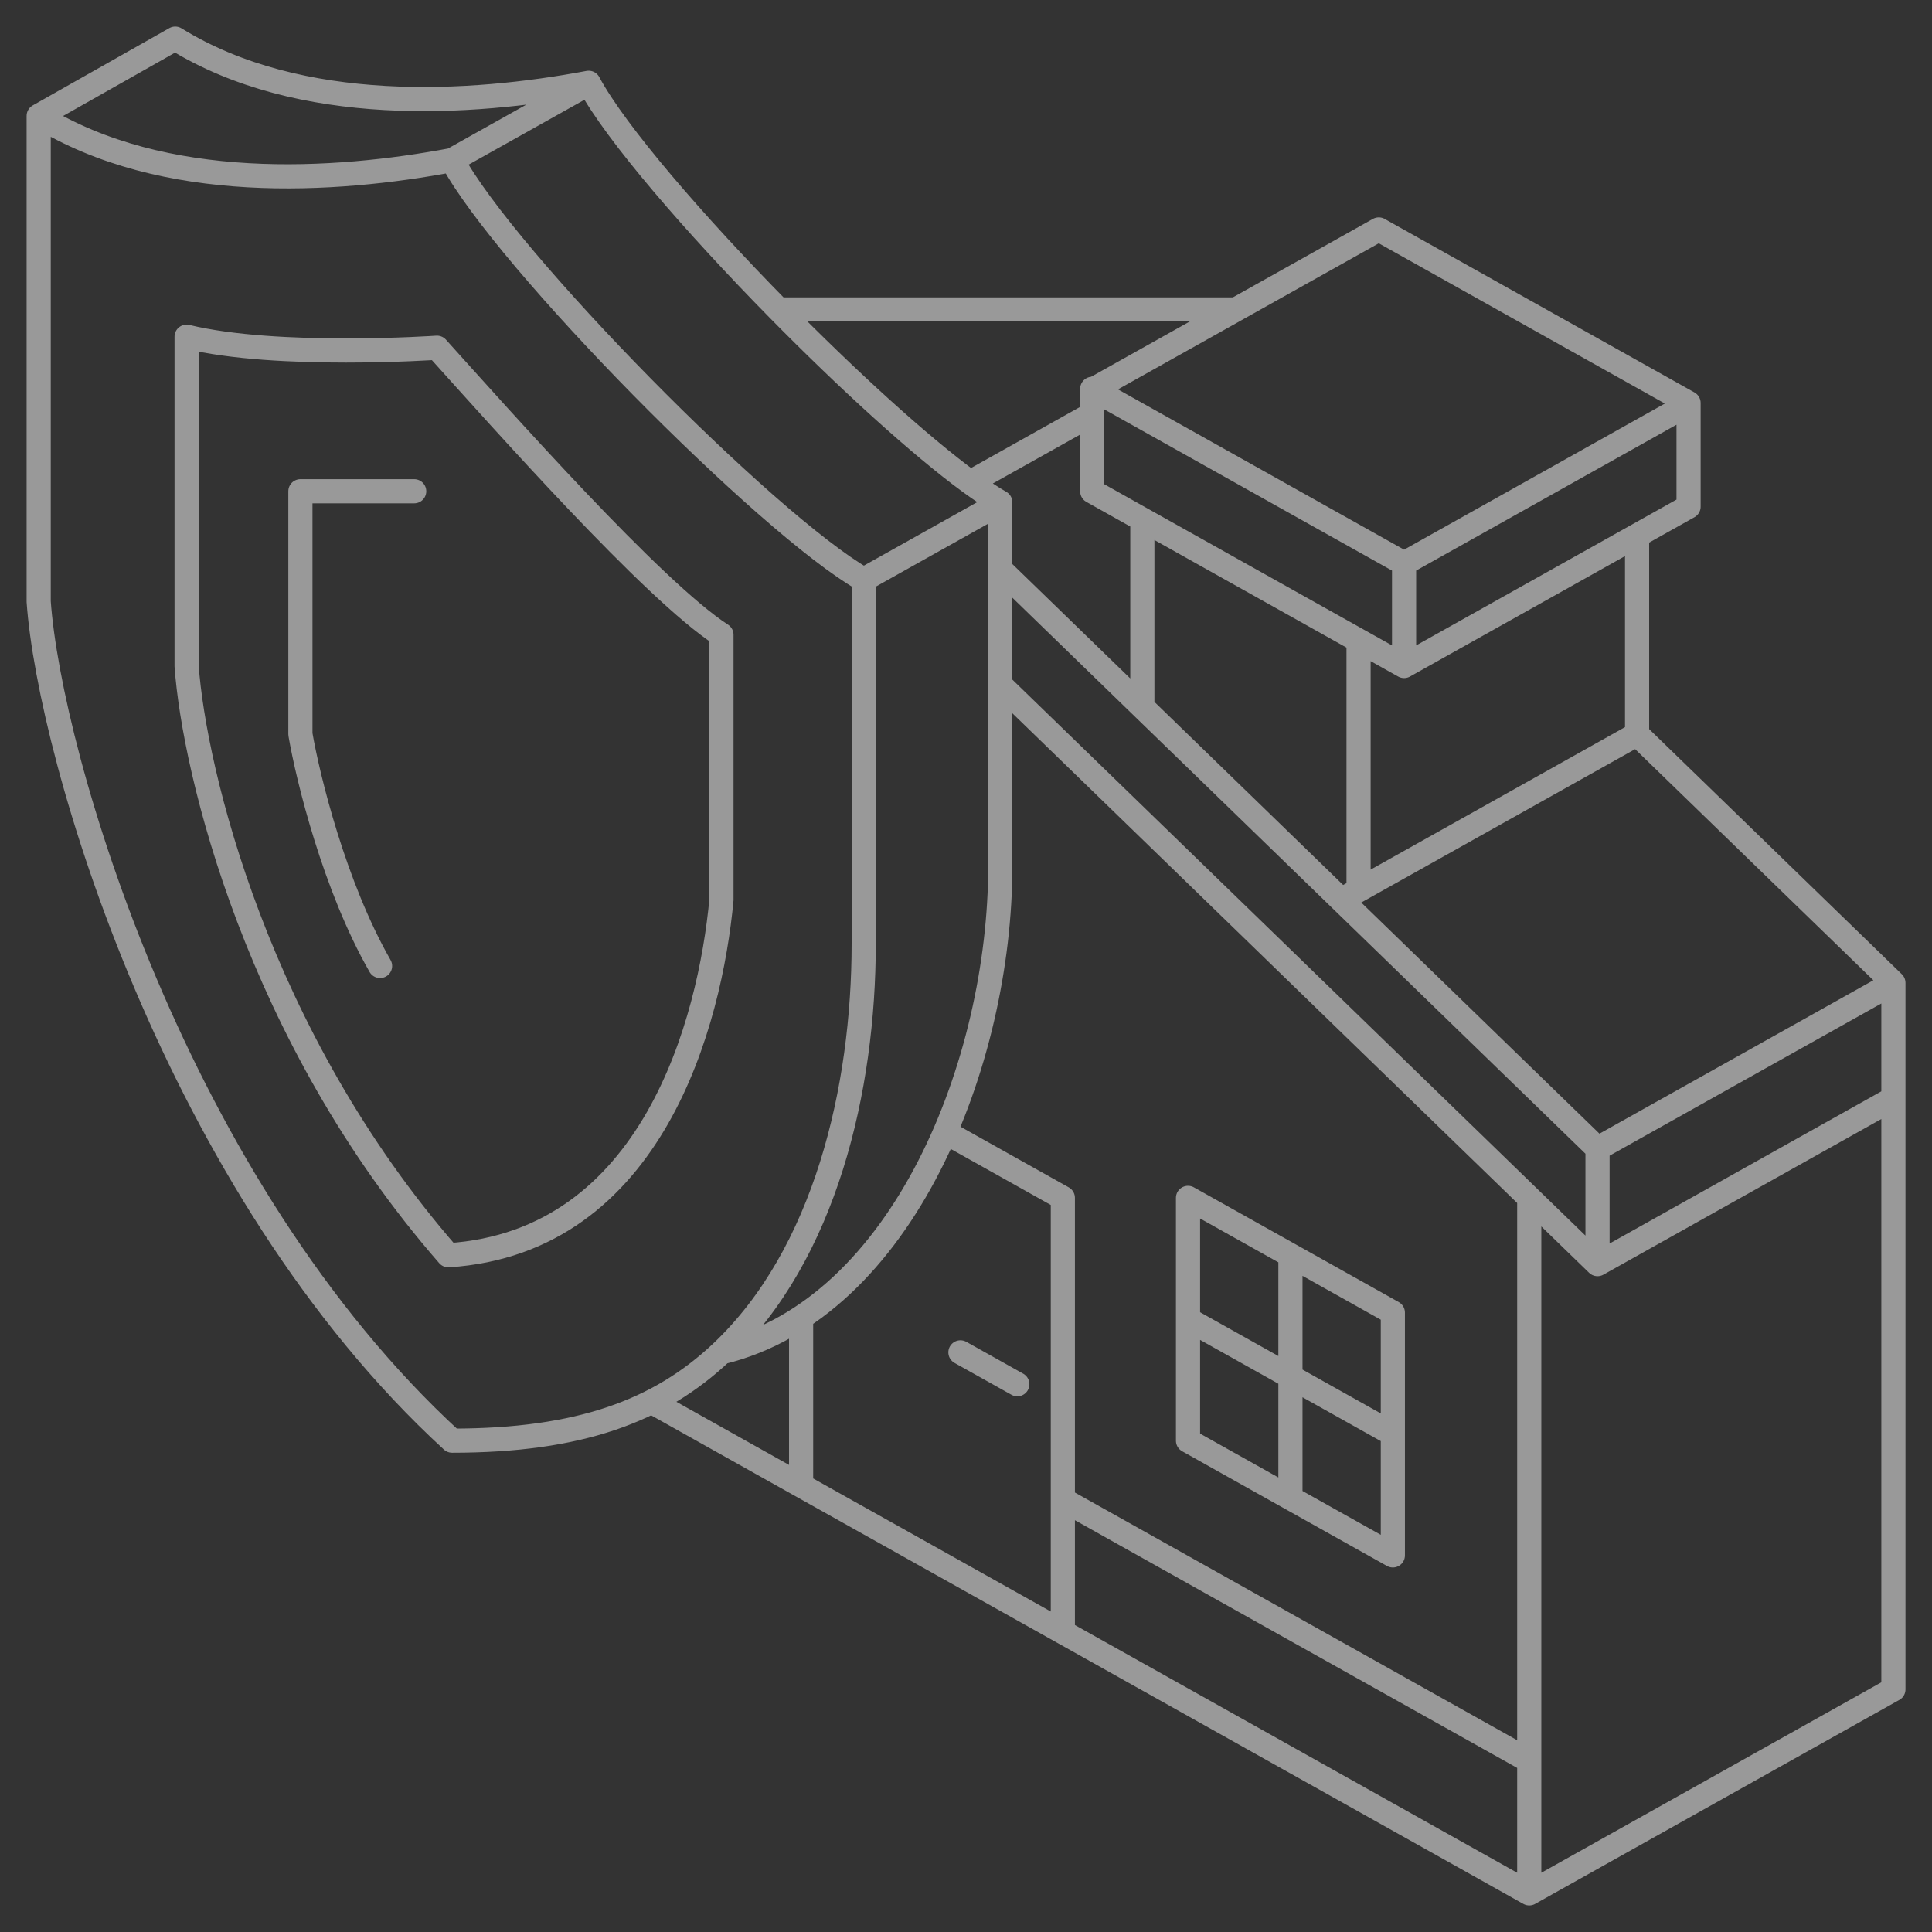 <svg width="80" height="80" viewBox="0 0 80 80" fill="none" xmlns="http://www.w3.org/2000/svg">
<rect x="0" y="0" width="80" height="80" fill="#333333" stroke="none"/>
<g opacity="0.5">
<path d="M63.323 49.602V72.913M63.323 78.4L78.402 69.954M63.323 78.4V72.913M63.323 78.4L44.01 67.582M78.402 40.699L66.15 47.561M78.402 40.699V45.483M78.402 40.699L67.788 30.402M78.402 69.955V45.483M66.15 47.561V52.345M66.15 47.561L55.537 37.264M66.15 52.345L78.402 45.483M66.15 52.345L41.419 28.352V23.567M67.788 30.402V22.174M67.788 30.402L56.255 36.862M55.537 37.264L47.302 29.275M55.537 37.264L56.255 36.862M58.14 27.578L69.92 20.98V16.734M58.14 27.578V23.333M58.14 27.578L56.255 26.522M58.14 23.333L69.92 16.734M58.14 23.333L45.27 16.124M69.92 16.734V16.687L57.093 9.502M45.27 16.124L45.227 16.1V17.142M45.27 16.124L51.182 12.813M47.302 21.508L55.537 26.12L56.255 26.522M47.302 21.508L45.227 20.345V17.142M47.302 21.508V29.275M47.302 29.275L41.419 23.567M56.255 26.522V36.862M57.093 9.501L51.182 12.813M51.182 12.813H32.233M26.978 58.042L33.172 61.512M63.323 72.913L44.01 62.095M44.01 62.095V67.582M44.01 62.095V49.602L39.137 46.872M44.01 67.582L33.172 61.512M33.172 61.512V54.551M39.769 55.999L42.125 57.318M53.434 51.977L49.193 49.602V54.629M53.434 51.977L57.675 54.353V59.38M53.434 51.977V57.004M53.434 62.031L49.193 59.656V54.629M53.434 62.031L57.675 64.406V59.38M53.434 62.031V57.004M49.193 54.629L53.434 57.004M53.434 57.004L57.675 59.38M17.151 20.342H12.439V30.402C12.753 32.23 13.853 36.708 15.738 39.999M18.72 6.628C13.853 7.542 6.785 8 1.602 4.8M18.72 6.628C20.921 10.742 31.759 21.713 35.764 23.999M18.72 6.628L24.388 3.453M1.602 4.8V24.913C2.056 31.298 7.256 49.141 18.72 59.655C23.971 59.655 27.287 58.44 29.874 55.999M1.602 4.8L7.256 1.6C12.439 4.8 19.507 4.342 24.375 3.428L24.388 3.453M35.764 23.999V39.077C35.764 45.076 34.175 51.939 29.874 55.999M35.764 23.999L41.419 20.831M24.388 3.453C25.503 5.519 28.757 9.281 32.233 12.813M41.419 20.831V20.799C41.055 20.591 40.636 20.312 40.171 19.974M41.419 20.831V23.567M29.874 55.999C37.413 54.17 41.419 43.95 41.419 35.877V23.567M32.233 12.813C35.082 15.708 38.08 18.448 40.171 19.974M45.227 17.142L40.171 19.974M18.094 14.399C18.094 14.399 11.497 14.857 7.727 13.942V27.578C8.041 31.933 10.649 42.909 18.565 51.977C27.047 51.427 29.403 42.276 29.874 37.256V26.285C27.047 24.456 20.733 17.325 18.094 14.399Z" stroke="white" stroke-linecap="round" stroke-linejoin="round"/>
</g>
</svg>
